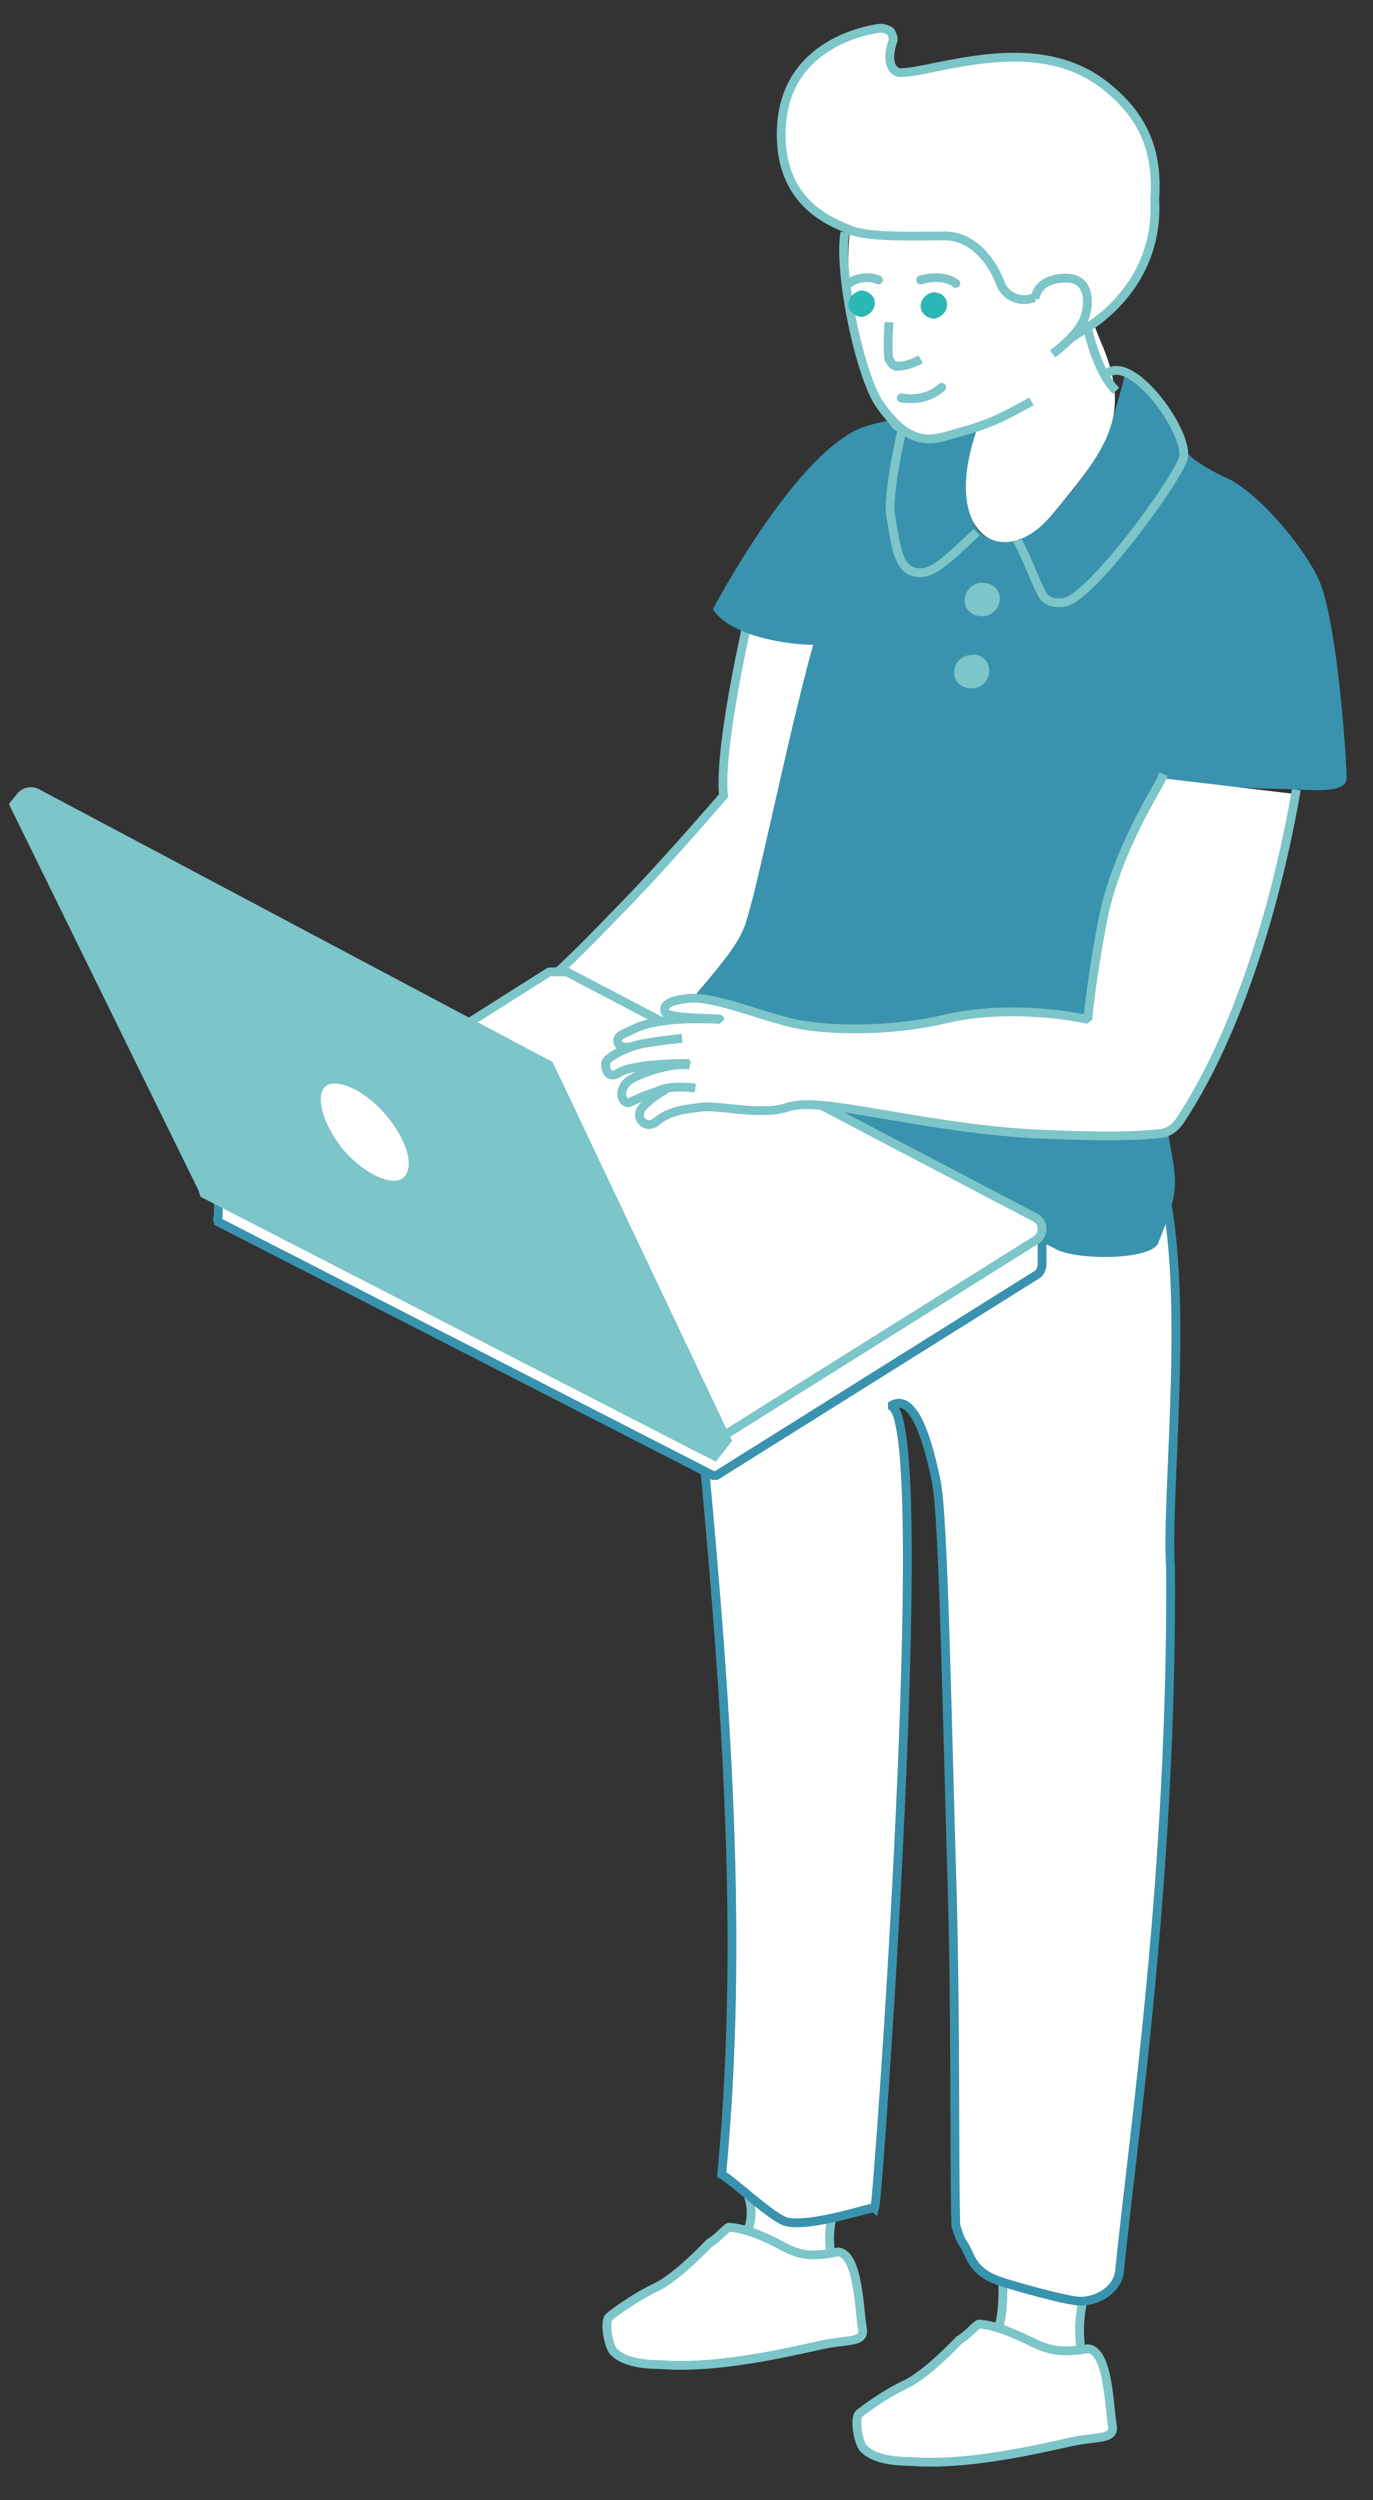 <?xml version="1.0" encoding="utf-8"?>
<!-- Generator: Adobe Illustrator 23.0.0, SVG Export Plug-In . SVG Version: 6.00 Build 0)  -->
<svg version="1.1" xmlns="http://www.w3.org/2000/svg" xmlns:xlink="http://www.w3.org/1999/xlink" x="0px" y="0px"
	 viewBox="0 0 78 142" style="enable-background:new 0 0 78 142;" xml:space="preserve">
<rect x="0" y="0" width="78" height="142" fill="#333333" stroke="none"/>
<style type="text/css">
	.st0{display:none;}
	.st1{display:inline;}
	.st2{fill:#FFFFFF;}
	.st3{fill:none;stroke:#7CC5C9;stroke-width:0.5;stroke-miterlimit:10;}
	.st4{fill-rule:evenodd;clip-rule:evenodd;fill:#FFFFFF;stroke:#3993AE;stroke-width:0.5;stroke-miterlimit:10;}
	.st5{fill:#FFFFFF;stroke:#7CC5C9;stroke-width:0.5;stroke-miterlimit:10;}
	.st6{fill:#3993AE;}
	.st7{fill:#FFFFFF;stroke:#7CC5C9;stroke-width:0.5;stroke-linecap:round;stroke-linejoin:round;stroke-miterlimit:10;}
	.st8{fill:#2BB7B3;}
	.st9{fill:none;stroke:#7CC5C9;stroke-width:0.5;stroke-linecap:square;stroke-linejoin:bevel;stroke-miterlimit:10;}
	.st10{fill:#7CC5C9;}
	.st11{fill:#FFFFFF;stroke:#3993AE;stroke-width:0.5;stroke-miterlimit:10;}
	.st12{fill:#FFFFFF;stroke:#7CC5C9;stroke-width:0.5;stroke-linecap:square;stroke-linejoin:bevel;stroke-miterlimit:10;}
	.st13{fill:#F8C751;stroke:#7CC5C9;stroke-width:0.5;stroke-miterlimit:10;}
	.st14{fill-rule:evenodd;clip-rule:evenodd;fill:#FFFFFF;stroke:#7CC5C9;stroke-width:0.5;stroke-miterlimit:10;}
	.st15{fill:#7CC5C9;stroke:#7CC5C9;stroke-width:0.5;stroke-miterlimit:10;}
</style>
<g id="圖層_1" class="st0">
	<g class="st1">
		<path class="st2" d="M56.5,132.6c0.7-1.1,0.2-3.7,0.2-3.7l4.6,1.4c0,0-0.1,2.2,0.1,3.6L56.5,132.6z"/>
		<path class="st2" d="M42.4,127.1c0.7-1.1,0.2-2.3,0.2-2.3l4.7,0.6c0,0-0.1,2.1,0.1,3.4L42.4,127.1z"/>
		<path class="st3" d="M56.9,128.5c0,0,0.3,2.9-0.3,4"/>
		<path class="st3" d="M47.3,125.9c0,0-0.3,0.7-0.1,2.2"/>
		<path class="st3" d="M61.5,130.8c0,0-0.3,1.1-0.1,2.6"/>
		<path class="st3" d="M42.5,124.7c0,0,0.5,1.2-0.2,2.3"/>
		<path class="st4" d="M44.7,126.2c-0.8-0.2-3-2.3-3.7-2.7c1.8-19-1-38.3-2.6-58.1c8.9,2.6,19,4.1,27.5,1.3c1.8,6,0.3,18.2,0.6,22.4
			c0.1,17.5-2.1,31.9-2.9,39.9c-0.1,1-1.2,1.7-2.2,1.7c-0.8,0-3.9-0.9-4.5-1.1c-1.8-0.6-1.7-1.5-2.2-2.2c-0.2-0.3-0.3-0.7-0.4-1
			c-0.1-3.4,0-11.5-0.2-18.8c-0.3-10.2-0.5-21.4-0.9-23.4c-0.4-2-1.2-5.1-2.5-4.4c0,0,0,0.1,0,0.1c2.3,1.7-0.8,44.8-1,45.5
			C49.6,125.3,46.2,126.5,44.7,126.2z"/>
		<g>
			<path class="st5" d="M42.8,33.9c0,0-2,8.2-1.7,11.3c0,0-3.7,4.3-6,6.6c-2.2,2.3-3.3,3.3-3.3,3.3l5.8,3.2l4.4-3.2
				c0,0,3-7.9,4.9-19.8"/>
			<path class="st6" d="M40.5,34.6c0,0,4.4-8.4,8.2-10.2c1.4-0.7,7.6-1.4,7.6-1.4s-1,1.5-1.2,3.7c-0.2,2.8,0.2,3.9,1.8,4
				c1.8,0.1,4.4-3,5.5-5c0.8-1.4,1.5-4.4,1.5-4.4s1.6,0.9,2.3,2.2c0.6,1.4,1.2,2.2,1.2,2.2s0.6,0.7,2.4,1.5c1.8,0.9,4.4,4,5.2,5.9
				c1,2.6,1.5,10,1.5,11.1c0,1-2.4,0.6-4.2,0.6c-1.9,0-5.3-0.4-6.1-0.5c-0.8-0.1-1.1,4.7-1.3,6.3c-0.2,1.6,1.3,13.3,1.7,15.1
				c0.3,1.8,0.2,2.4-0.8,4.9c-0.4,1-4.8,1-5.9,0.3c-1.2-0.6-9.6-4.8-11.2-5.5c-1.5-0.6-6.5-4.8-7.7-5c-1.2-0.2-3.3,0-3.1-1.4
				c0.2-1.4,3.7-4.4,4.4-6.4c0.7-1.9,2.4-10.6,3.9-16C46.3,36.7,41.7,36.5,40.5,34.6z"/>
			<g id="XMLID_17_">
				<g id="XMLID_24_">
					<path id="XMLID_25_" class="st2" d="M58.1,23.1c-1.8,1.4-4.6,1.6-6.1,1.7c-0.6,0-1.2-0.3-1.5-0.8c-3.9-7-1.7-13.5-1.7-13.5
						l9.9-1.4l2.3,3c0.6,0.8,0.9,1.9,0.6,2.9c-0.2,1,0.1,2.5,1.1,4.8c1.5,3.8,0.3,5.6-3,9.5c-2.7,3.2-6.3,1.1-4.2-4.9L58.1,23.1z"/>
				</g>
				<g id="XMLID_22_">
					<path id="XMLID_23_" class="st5" d="M60.7,19.3l0-2.6c0-0.1,0-0.2-0.1-0.4c0,0-0.9-0.3-1.3,0.2C58.8,17,58.4,17,58.4,17
						c-0.7,0.1-1.4-0.3-1.6-1c-0.7-1.7-1.9-2.6-3.1-2.6c-1.7,0-4.2,0.1-5.3-0.3c-0.9-0.4-4.3-1.4-4-6c0.3-4.6,4.8-5.4,5.6-5.5
						c0.2,0,0.5,0.1,0.6,0.2c0.1,0.2,0.2,0.4,0.1,0.6c-0.1,0.3-0.4,1.4,0.3,1.7c0.2,0.1,1.3-0.1,2.2-0.3c2.6-0.5,6.5-1.3,9.5,1l0,0
						c2.2,1.7,3.1,3.7,2.9,6.5c0.3,5-3.8,7.3-4,7.4L60.7,19.3z"/>
				</g>
				<g id="XMLID_20_">
					<path id="XMLID_21_" class="st5" d="M52.3,20.4c-0.5,0.3-1,0.4-1.3,0.4l-0.1,0l-0.2-0.1c-0.1-0.1-0.1-0.2-0.2-0.3
						c-0.1-0.6,0-2,0-2.1"/>
				</g>
				<g id="XMLID_18_">
					<path id="XMLID_19_" class="st7" d="M53.5,22c-1,0.9-2.3,0.6-2.3,0.6"/>
				</g>
				<path class="st3" d="M48,13.2c-0.4,2.3,0.9,8.3,2,9.8c1.9,2.7,3.2,1.9,4.7,1.5c1.8-0.5,2.6-1,3.9-1.7"/>
				<path class="st5" d="M61.8,18.7c0,0,0.5,2.4,1.6,3.5"/>
				<path class="st5" d="M58.8,17c0,0,0-1.1,1.6-1.2c1.6-0.1,1.5,1.5,1.2,2.3c-0.3,0.7-1,1.4-1.8,2"/>
				<path class="st8" d="M53.8,17.3c0,0.4-0.3,0.7-0.7,0.8c-0.4,0-0.8-0.3-0.8-0.7c0-0.4,0.3-0.7,0.7-0.8
					C53.5,16.6,53.8,16.9,53.8,17.3z"/>
				<path class="st8" d="M49.7,17.2c0,0.4-0.3,0.7-0.7,0.8c-0.4,0-0.8-0.3-0.8-0.7c0-0.4,0.3-0.7,0.7-0.8
					C49.3,16.5,49.7,16.8,49.7,17.2z"/>
				<path class="st7" d="M52.3,15.9c0,0,1.2-0.4,2,0.2"/>
				<path class="st7" d="M49.9,15.9c0,0-0.8-0.4-1.7,0.2"/>
			</g>
			<path class="st9" d="M51.2,24.6c0,0-0.8,3.5-0.6,4.7c0.3,1.7,0.4,3,1.4,3.2c0.9,0.2,1.7-0.6,3.3-2.1"/>
			<path class="st9" d="M62.9,21.2c1.5-1.1,4.8,3.6,4.3,4.9c-0.5,1.4-5.2,7.8-6.7,8.1c-0.5,0.1-0.9,0-1.2-0.3c-0.3-0.4-1-2.3-1.4-3"
				/>
			<path class="st10" d="M56.8,34c0,0.5-0.4,1-1,1c-0.6,0-1-0.4-1-0.9c0-0.5,0.4-1,1-1S56.8,33.5,56.8,34z"/>
			<path class="st10" d="M56.2,38.1c0,0.5-0.4,1-1,1c-0.6,0-1-0.4-1-0.9c0-0.5,0.4-1,1-1C55.8,37.1,56.2,37.6,56.2,38.1z"/>
		</g>
		<g>
			<g id="XMLID_14_">
				<g id="XMLID_15_">
					<path id="XMLID_16_" class="st11" d="M12.4,69.4l28.1,14.4c0.1,0,0.1,0,0.2,0l18.2-11.4c0.2-0.1,0.3-0.4,0.3-0.6c0-0.2,0-2,0-2
						l-27-12.6c-0.3,0-0.6,0-1,0l-18.8,10c0,0,0,1.9,0,1.9C12.3,69.3,12.4,69.3,12.4,69.4z"/>
				</g>
			</g>
			<g id="XMLID_11_">
				<g id="XMLID_12_">
					<path id="XMLID_13_" class="st12" d="M12.4,67.4l28.1,14.4c0.1,0,0.1,0,0.2,0l18.2-11.4c0.4-0.3,0.4-0.9,0-1.2l-26.7-14
						c-0.3,0-0.6,0-1,0L12.4,67.1C12.3,67.2,12.3,67.3,12.4,67.4z"/>
				</g>
			</g>
			<g id="XMLID_6_">
				<g id="XMLID_9_">
					<path id="XMLID_10_" class="st13" d="M40.6,82.7L40,82.4L11.6,67.8l-0.1-0.3L0.8,45.7l0.4-0.5c0.3-0.3,0.7-0.3,1-0.1l29,15.4
						l0.1,0.2l10,21.1L40.6,82.7z"/>
				</g>
				<g id="XMLID_7_">
					<path id="XMLID_8_" class="st2" d="M19.5,65.3c1.2,1.4,2.8,2.1,3.4,1.6c0.7-0.6,0.2-2.2-1-3.6c-1.2-1.4-2.8-2.1-3.4-1.6
						C17.9,62.2,18.3,63.8,19.5,65.3z"/>
				</g>
			</g>
		</g>
		<path class="st12" d="M74.6,45.2c-0.3,4.7-1.5,13.1-4.7,19.2c-0.2,0.4-0.7,0.8-1.2,0.9c-2,0.4-4.4,0.6-7,0.7
			c-6.7,0.3-12.4-1-14.1-0.2c-1.5,0.7-4,0.2-5,0.5c-0.8,0.2-1.6,0.3-2.3,1.1c-0.5,0.5-1.3-0.1-0.8-0.7c0.4-0.6,1.1-1.1,1.1-1.1
			l-0.4-2.6c-0.6,0.1-0.9,0.2-1.1,0.2c-0.7,0.2-1.3,0.4-1.4,0c-0.1-0.4,0.3-0.5,0.9-0.9c1-0.6,2.8-0.9,4.8-0.9
			c0-0.1-2.8,0.3-3.1-0.2c-0.3-0.4,0.3-0.8,1.3-1c1.2-0.3,3.9,0.5,5.5,0.8s5.5,0.2,8.9-1c3.2-1.1,6.7-0.9,8.2-0.8c0-1.1,0-3.4,0.3-6
			c0.4-3.9,1.5-8.3,1.7-8.8"/>
		<path id="_xD83C__xDFA8_-Background_2_" class="st14" d="M43.5,127.1c-1.3-0.6-2.1-0.6-2.1-0.6c-0.2,0.1-0.6,0.6-1.1,0.9
			c-0.2,0.2-1.8,1.9-3,2.5c-1.3,0.6-2.6,1.6-2.7,1.7c-0.3,0.3,0,1.8,0.3,2c0.6,0.6,1.8,0.7,2.6,0.7c3.7,0.3,8.4-1,9.6-1.2
			c1.2-0.2,2-0.1,1.9-0.8c-0.2-1-0.2-4.3-1.4-4.4C45.3,128.4,44.9,127.7,43.5,127.1z"/>
		<path id="_xD83C__xDFA8_-Background_1_" class="st14" d="M57.7,132.6c-1.3-0.6-2.1-0.6-2.1-0.6c-0.2,0.1-0.6,0.6-1.1,0.9
			c-0.2,0.2-1.8,1.9-3,2.5c-1.3,0.6-2.6,1.6-2.7,1.7c-0.3,0.3,0,1.8,0.3,2c0.6,0.6,1.8,0.7,2.6,0.7c3.7,0.3,8.4-1,9.6-1.2
			c1.2-0.2,2-0.1,1.9-0.8c-0.2-1-0.2-4.3-1.4-4.4C59.5,133.8,59,133.1,57.7,132.6z"/>
		<path id="XMLID_5_" class="st12" d="M41.6,63.9c0,0-2.8,0.3-3.6,0.9c-0.4,0.3-0.8,0.2-0.8-0.4c0-0.3,1-1,1.9-1.3
			c1.1-0.3,2-0.5,2-0.5"/>
		<path class="st5" d="M42.3,65.2c-0.8,0-1.6,0.1-2.1,0.4c-0.8,0.4-0.6,0.3-1.5,0.7c-0.4,0.2-0.8-0.5-0.2-1.2
			c0.4-0.5,2.4-1.3,3.3-1.2"/>
	</g>
</g>
<g id="圖層_1_拷貝">
	<g>
		<path class="st2" d="M56.5,132.6c0.7-1.1,0.2-3.7,0.2-3.7l4.6,1.4c0,0-0.1,2.2,0.1,3.6L56.5,132.6z"/>
		<path class="st2" d="M42.4,127.1c0.7-1.1,0.2-2.3,0.2-2.3l4.7,0.6c0,0-0.1,2.1,0.1,3.4L42.4,127.1z"/>
		<path class="st3" d="M56.9,128.5c0,0,0.3,2.9-0.3,4"/>
		<path class="st3" d="M47.3,125.9c0,0-0.3,0.7-0.1,2.2"/>
		<path class="st3" d="M61.5,130.8c0,0-0.3,1.1-0.1,2.6"/>
		<path class="st3" d="M42.5,124.7c0,0,0.5,1.2-0.2,2.3"/>
		<path class="st4" d="M44.7,126.2c-0.8-0.2-3-2.3-3.7-2.7c1.8-19-1-38.3-2.6-58.1c8.9,2.6,19,4.1,27.5,1.3c1.8,6,0.3,18.2,0.6,22.4
			c0.1,17.5-2.1,31.9-2.9,39.9c-0.1,1-1.2,1.7-2.2,1.7c-0.8,0-3.9-0.9-4.5-1.1c-1.8-0.6-1.7-1.5-2.2-2.2c-0.2-0.3-0.3-0.7-0.4-1
			c-0.1-3.4,0-11.5-0.2-18.8c-0.3-10.2-0.5-21.4-0.9-23.4c-0.4-2-1.2-5.1-2.5-4.4c0,0,0,0.1,0,0.1c2.3,1.7-0.8,44.8-1,45.5
			C49.6,125.3,46.2,126.5,44.7,126.2z"/>
		<g>
			<path class="st5" d="M42.8,33.9c0,0-2,8.2-1.7,11.3c0,0-3.7,4.3-6,6.6c-2.2,2.3-3.3,3.3-3.3,3.3l5.8,3.2l4.4-3.2
				c0,0,3-7.9,4.9-19.8"/>
			<path class="st6" d="M40.5,34.6c0,0,4.4-8.4,8.2-10.2c1.4-0.7,7.6-1.4,7.6-1.4s-1,1.5-1.2,3.7c-0.2,2.8,0.2,3.9,1.8,4
				c1.8,0.1,4.4-3,5.5-5c0.8-1.4,1.5-4.4,1.5-4.4s1.6,0.9,2.3,2.2c0.6,1.4,1.2,2.2,1.2,2.2s0.6,0.7,2.4,1.5c1.8,0.9,4.4,4,5.2,5.9
				c1,2.6,1.5,10,1.5,11.1c0,1-2.4,0.6-4.2,0.6c-1.9,0-5.3-0.4-6.1-0.5c-0.8-0.1-1.1,4.7-1.3,6.3c-0.2,1.6,1.3,13.3,1.7,15.1
				c0.3,1.8,0.2,2.4-0.8,4.9c-0.4,1-4.8,1-5.9,0.3c-1.2-0.6-9.6-4.8-11.2-5.5c-1.5-0.6-6.5-4.8-7.7-5c-1.2-0.2-3.3,0-3.1-1.4
				c0.2-1.4,3.7-4.4,4.4-6.4c0.7-1.9,2.4-10.6,3.9-16C46.3,36.7,41.7,36.5,40.5,34.6z"/>
			<g id="XMLID_41_">
				<g id="XMLID_49_">
					<path id="XMLID_50_" class="st2" d="M58.1,23.1c-1.8,1.4-4.6,1.6-6.1,1.7c-0.6,0-1.2-0.3-1.5-0.8c-3.9-7-1.7-13.5-1.7-13.5
						l9.9-1.4l2.3,3c0.6,0.8,0.9,1.9,0.6,2.9c-0.2,1,0.1,2.5,1.1,4.8c1.5,3.8,0.3,5.6-3,9.5c-2.7,3.2-6.3,1.1-4.2-4.9L58.1,23.1z"/>
				</g>
				<g id="XMLID_46_">
					<path id="XMLID_47_" class="st5" d="M60.7,19.3l0-2.6c0-0.1,0-0.2-0.1-0.4c0,0-0.9-0.3-1.3,0.2C58.8,17,58.4,17,58.4,17
						c-0.7,0.1-1.4-0.3-1.6-1c-0.7-1.7-1.9-2.6-3.1-2.6c-1.7,0-4.2,0.1-5.3-0.3c-0.9-0.4-4.3-1.4-4-6c0.3-4.6,4.8-5.4,5.6-5.5
						c0.2,0,0.5,0.1,0.6,0.2c0.1,0.2,0.2,0.4,0.1,0.6c-0.1,0.3-0.4,1.4,0.3,1.7c0.2,0.1,1.3-0.1,2.2-0.3c2.6-0.5,6.5-1.3,9.5,1l0,0
						c2.2,1.7,3.1,3.7,2.9,6.5c0.3,5-3.8,7.3-4,7.4L60.7,19.3z"/>
				</g>
				<g id="XMLID_44_">
					<path id="XMLID_45_" class="st5" d="M52.3,20.4c-0.5,0.3-1,0.4-1.3,0.4l-0.1,0l-0.2-0.1c-0.1-0.1-0.1-0.2-0.2-0.3
						c-0.1-0.6,0-2,0-2.1"/>
				</g>
				<g id="XMLID_42_">
					<path id="XMLID_43_" class="st7" d="M53.5,22c-1,0.9-2.3,0.6-2.3,0.6"/>
				</g>
				<path class="st3" d="M48,13.2c-0.4,2.3,0.9,8.3,2,9.8c1.9,2.7,3.2,1.9,4.7,1.5c1.8-0.5,2.6-1,3.9-1.7"/>
				<path class="st5" d="M61.8,18.7c0,0,0.5,2.4,1.6,3.5"/>
				<path class="st5" d="M58.8,17c0,0,0-1.1,1.6-1.2c1.6-0.1,1.5,1.5,1.2,2.3c-0.3,0.7-1,1.4-1.8,2"/>
				<path class="st8" d="M53.8,17.3c0,0.4-0.3,0.7-0.7,0.8c-0.4,0-0.8-0.3-0.8-0.7c0-0.4,0.3-0.7,0.7-0.8
					C53.5,16.6,53.8,16.9,53.8,17.3z"/>
				<path class="st8" d="M49.7,17.2c0,0.4-0.3,0.7-0.7,0.8c-0.4,0-0.8-0.3-0.8-0.7c0-0.4,0.3-0.7,0.7-0.8
					C49.3,16.5,49.7,16.8,49.7,17.2z"/>
				<path class="st7" d="M52.3,15.9c0,0,1.2-0.4,2,0.2"/>
				<path class="st7" d="M49.9,15.9c0,0-0.8-0.4-1.7,0.2"/>
			</g>
			<path class="st9" d="M51.2,24.6c0,0-0.8,3.5-0.6,4.7c0.3,1.7,0.4,3,1.4,3.2c0.9,0.2,1.7-0.6,3.3-2.1"/>
			<path class="st9" d="M62.9,21.2c1.5-1.1,4.8,3.6,4.3,4.9c-0.5,1.4-5.2,7.8-6.7,8.1c-0.5,0.1-0.9,0-1.2-0.3c-0.3-0.4-1-2.3-1.4-3"
				/>
			<path class="st10" d="M56.8,34c0,0.5-0.4,1-1,1c-0.6,0-1-0.4-1-0.9c0-0.5,0.4-1,1-1S56.8,33.5,56.8,34z"/>
			<path class="st10" d="M56.2,38.1c0,0.5-0.4,1-1,1c-0.6,0-1-0.4-1-0.9c0-0.5,0.4-1,1-1C55.8,37.1,56.2,37.6,56.2,38.1z"/>
		</g>
		<g>
			<g id="XMLID_38_">
				<g id="XMLID_39_">
					<path id="XMLID_40_" class="st11" d="M12.4,69.4l28.1,14.4c0.1,0,0.1,0,0.2,0l18.2-11.4c0.2-0.1,0.3-0.4,0.3-0.6c0-0.2,0-2,0-2
						l-27-12.6c-0.3,0-0.6,0-1,0l-18.8,10c0,0,0,1.9,0,1.9C12.3,69.3,12.4,69.3,12.4,69.4z"/>
				</g>
			</g>
			<g id="XMLID_35_">
				<g id="XMLID_36_">
					<path id="XMLID_37_" class="st12" d="M12.4,67.4l28.1,14.4c0.1,0,0.1,0,0.2,0l18.2-11.4c0.4-0.3,0.4-0.9,0-1.2l-26.7-14
						c-0.3,0-0.6,0-1,0L12.4,67.1C12.3,67.2,12.3,67.3,12.4,67.4z"/>
				</g>
			</g>
			<g id="XMLID_2_">
				<g id="XMLID_26_">
					<path id="XMLID_27_" class="st15" d="M40.6,82.7L40,82.4L11.6,67.8l-0.1-0.3L0.8,45.7l0.4-0.5c0.3-0.3,0.7-0.3,1-0.1l29,15.4
						l0.1,0.2l10,21.1L40.6,82.7z"/>
				</g>
				<g id="XMLID_3_">
					<path id="XMLID_4_" class="st2" d="M19.5,65.3c1.2,1.4,2.8,2.1,3.4,1.6c0.7-0.6,0.2-2.2-1-3.6c-1.2-1.4-2.8-2.1-3.4-1.6
						C17.9,62.2,18.3,63.8,19.5,65.3z"/>
				</g>
			</g>
		</g>
		<path id="_xD83C__xDFA8_-Background_4_" class="st14" d="M43.5,127.1c-1.3-0.6-2.1-0.6-2.1-0.6c-0.2,0.1-0.6,0.6-1.1,0.9
			c-0.2,0.2-1.8,1.9-3,2.5c-1.3,0.6-2.6,1.6-2.7,1.7c-0.3,0.3,0,1.8,0.3,2c0.6,0.6,1.8,0.7,2.6,0.7c3.7,0.3,8.4-1,9.6-1.2
			c1.2-0.2,2-0.1,1.9-0.8c-0.2-1-0.2-4.3-1.4-4.4C45.3,128.4,44.9,127.7,43.5,127.1z"/>
		<path id="_xD83C__xDFA8_-Background_3_" class="st14" d="M57.7,132.6c-1.3-0.6-2.1-0.6-2.1-0.6c-0.2,0.1-0.6,0.6-1.1,0.9
			c-0.2,0.2-1.8,1.9-3,2.5c-1.3,0.6-2.6,1.6-2.7,1.7c-0.3,0.3,0,1.8,0.3,2c0.6,0.6,1.8,0.7,2.6,0.7c3.7,0.3,8.4-1,9.6-1.2
			c1.2-0.2,2-0.1,1.9-0.8c-0.2-1-0.2-4.3-1.4-4.4C59.5,133.8,59,133.1,57.7,132.6z"/>
		<g>
			<path class="st12" d="M73.6,45.1C72.8,49.7,70.8,58,67,63.7c-0.3,0.4-0.7,0.7-1.3,0.7c-2,0.2-4.5,0.1-7,0
				c-6.7-0.4-12.2-2.2-14-1.5c-1.6,0.5-4-0.2-5,0c-0.8,0.1-1.7,0.2-2.4,0.8c-0.6,0.5-1.3-0.2-0.8-0.8c0.5-0.6,1.3-1,1.3-1l-0.2-2.7
				c-0.6,0.1-1,0.1-1.1,0.1c-0.7,0.2-1.3,0.3-1.4-0.1c-0.1-0.4,0.4-0.5,1-0.8c1.1-0.5,2.9-0.6,4.8-0.5c0-0.1-2.8,0-3.1-0.4
				c-0.2-0.5,0.4-0.7,1.4-0.8c1.3-0.1,3.8,0.9,5.4,1.3c1.6,0.5,5.5,0.7,9-0.1c3.3-0.8,6.8-0.3,8.2,0c0.1-1.1,0.4-3.4,0.9-5.9
				c0.8-3.8,3.1-7.3,3.3-7.8"/>
			<path id="XMLID_1_" class="st12" d="M38.9,60.4c0,0-2.8,0-3.7,0.5c-0.4,0.3-0.8,0.2-0.8-0.5c0-0.3,1.1-0.9,2-1.1
				c1.1-0.2,2.1-0.3,2.1-0.3"/>
			<path class="st5" d="M39.5,61.8c-0.8-0.1-1.6-0.1-2.2,0.2c-0.9,0.3-0.6,0.2-1.5,0.6c-0.4,0.2-0.8-0.6-0.1-1.2
				c0.5-0.4,2.5-1.1,3.5-0.9"/>
		</g>
	</g>
</g>
</svg>
